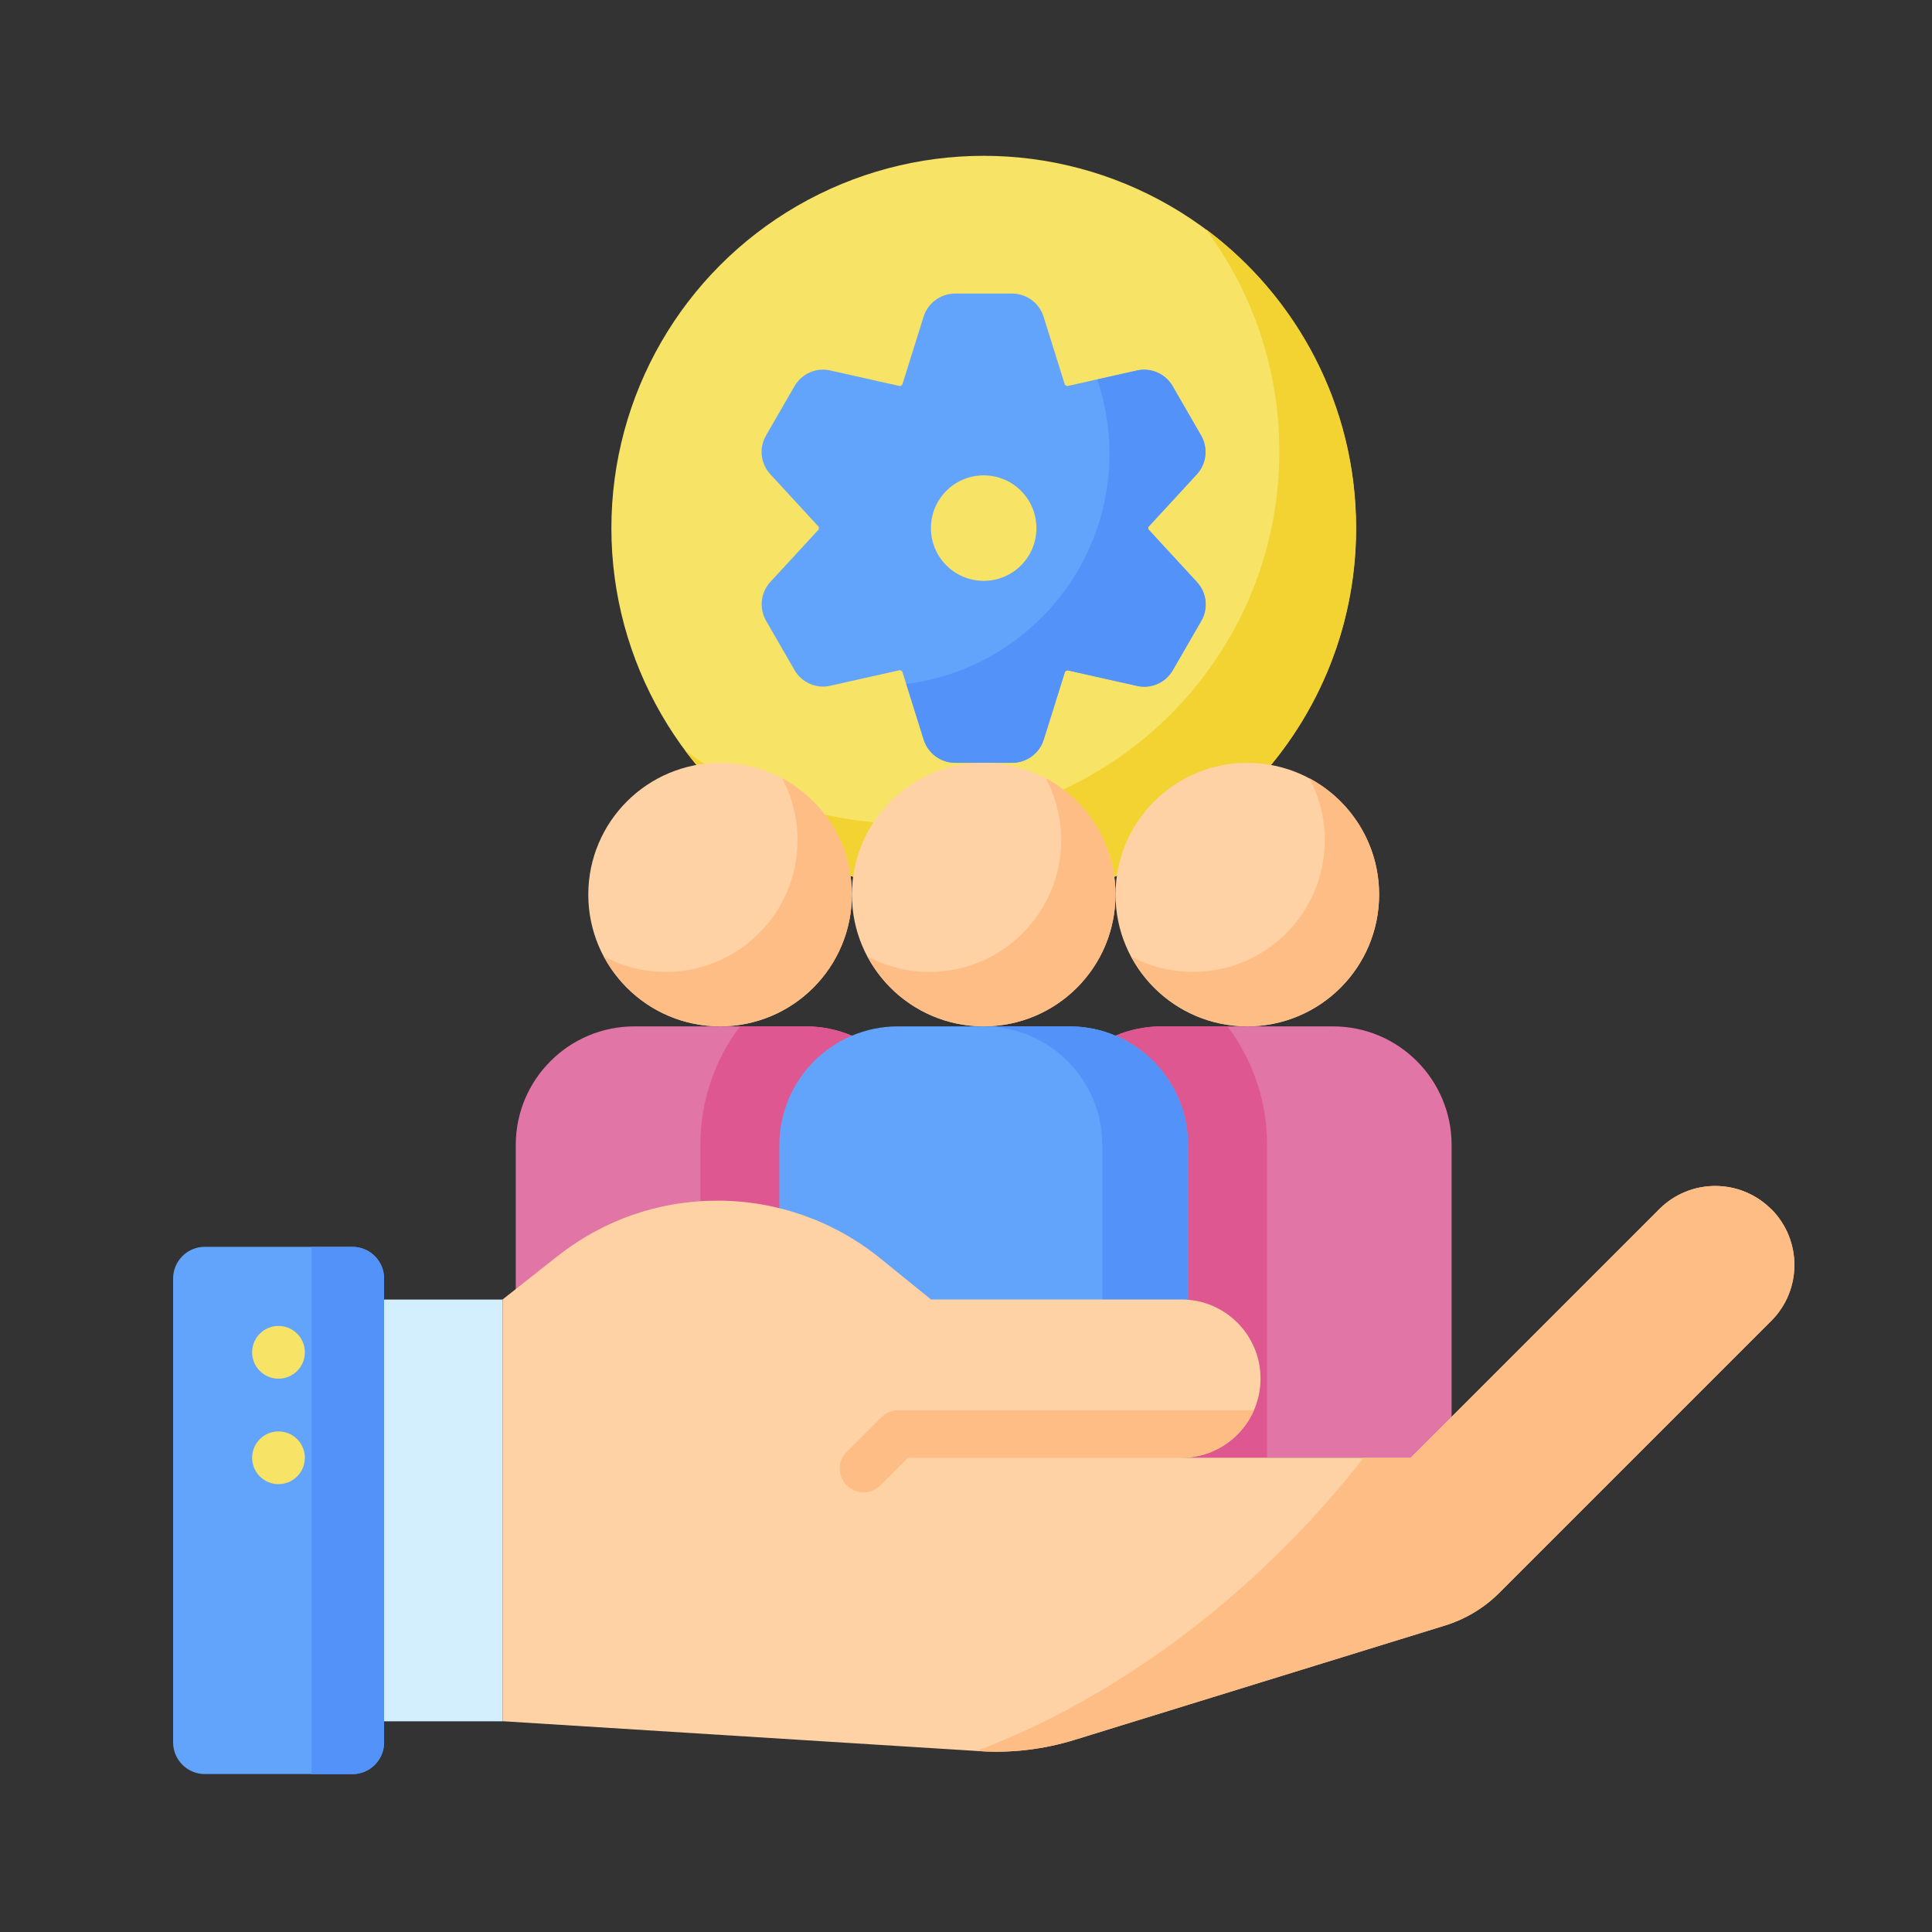 <?xml version="1.0" encoding="UTF-8"?><svg id="Camada_1" xmlns="http://www.w3.org/2000/svg" viewBox="0 0 200 200"><rect x="0" y="0" width="200" height="200" fill="#333333" stroke="none"/><defs><style>.cls-1{fill:#e175a5;}.cls-2{fill:#ffbd86;}.cls-3{fill:#de5791;}.cls-4{fill:#62a4fb;}.cls-5{fill:#5392f9;}.cls-6{fill:#f7e365;}.cls-7{fill:#f3d332;}.cls-8{fill:#d3effd;}.cls-9{fill:#fed2a4;}</style></defs><circle class="cls-6" cx="101.83" cy="54.67" r="38.54"/><path class="cls-7" d="M124.83,23.74c4.78,6.42,7.61,14.38,7.61,22.99,0,21.29-17.26,38.54-38.55,38.54-8.62,0-16.57-2.83-22.99-7.61,7.03,9.44,18.27,15.55,30.94,15.55,21.29,0,38.55-17.26,38.55-38.54,0-12.67-6.11-23.91-15.55-30.94Z"/><path class="cls-4" d="M118.88,54.54l5.01-5.44c1.01-1.1,1.19-2.72.45-4.02l-2.95-5.11c-.75-1.29-2.24-1.95-3.7-1.62l-7.22,1.62c-.09-.05-.14-.08-.23-.13l-2.21-7.06c-.45-1.42-1.76-2.39-3.26-2.39h-5.9c-1.49,0-2.81.97-3.26,2.39l-2.21,7.06c-.09.05-.14.08-.23.13l-7.22-1.62c-1.46-.33-2.95.33-3.7,1.62l-2.95,5.11c-.75,1.29-.57,2.92.45,4.02l5.01,5.44v.26l-5.01,5.44c-1.01,1.1-1.19,2.72-.45,4.02l2.95,5.11c.75,1.29,2.24,1.95,3.7,1.62l7.22-1.62c.09.05.14.08.23.13l2.21,7.06c.45,1.42,1.76,2.39,3.26,2.39h5.9c1.49,0,2.81-.97,3.26-2.39l2.21-7.06c.09-.05.14-.08.23-.13l7.22,1.62c1.46.33,2.95-.33,3.7-1.62l2.95-5.11c.75-1.29.57-2.92-.45-4.02l-5.01-5.44v-.26h0ZM101.83,60.13c-3.01,0-5.46-2.44-5.46-5.46s2.44-5.46,5.46-5.46,5.46,2.44,5.46,5.46-2.44,5.46-5.46,5.46Z"/><path class="cls-5" d="M118.88,54.81v-.26l5.01-5.44c1.01-1.1,1.19-2.72.45-4.02l-2.95-5.11c-.75-1.29-2.24-1.95-3.7-1.62l-4.1.92c.81,2.41,1.26,4.99,1.26,7.68,0,12.26-9.18,22.36-21.03,23.84l1.81,5.78c.45,1.42,1.76,2.39,3.26,2.39h5.9c1.49,0,2.81-.97,3.26-2.39l2.21-7.06c.09-.05.14-.08.23-.13l7.22,1.62c1.46.33,2.95-.33,3.7-1.62l2.95-5.11c.75-1.29.57-2.92-.45-4.02l-5.01-5.44Z"/><path class="cls-1" d="M107.97,118.53v32.38h42.3v-32.38c0-6.78-5.5-12.28-12.28-12.28h-17.74c-6.78,0-12.28,5.5-12.28,12.28h0Z"/><path class="cls-3" d="M131.17,118.53c0-4.6-1.53-8.86-4.1-12.28h-6.81c-6.78,0-12.28,5.5-12.28,12.28v32.38h23.19v-32.38Z"/><circle class="cls-9" cx="129.12" cy="92.61" r="13.64"/><path class="cls-2" d="M135.54,80.56c1.02,1.91,1.6,4.1,1.6,6.41,0,7.54-6.11,13.64-13.64,13.64-2.32,0-4.5-.58-6.41-1.6,2.3,4.3,6.83,7.23,12.04,7.23,7.54,0,13.64-6.11,13.64-13.64,0-5.22-2.93-9.75-7.23-12.04h0Z"/><path class="cls-1" d="M53.39,118.53v32.38h42.3v-32.38c0-6.78-5.5-12.28-12.28-12.28h-17.74c-6.78,0-12.28,5.5-12.28,12.28Z"/><path class="cls-3" d="M95.69,150.91v-32.38c0-6.78-5.5-12.28-12.28-12.28h-6.81c-2.58,3.42-4.1,7.68-4.1,12.28v32.38h23.19Z"/><circle class="cls-9" cx="74.54" cy="92.61" r="13.64"/><path class="cls-2" d="M80.96,80.56c1.02,1.91,1.6,4.1,1.6,6.41,0,7.54-6.11,13.64-13.64,13.64-2.32,0-4.5-.58-6.41-1.6,2.3,4.3,6.83,7.23,12.04,7.23,7.54,0,13.64-6.11,13.64-13.64,0-5.22-2.93-9.75-7.23-12.04h0Z"/><path class="cls-4" d="M80.68,118.53v32.38h42.3v-32.38c0-6.78-5.5-12.28-12.28-12.28h-17.74c-6.78,0-12.28,5.5-12.28,12.28h0Z"/><path class="cls-5" d="M110.7,106.25h-8.87c6.78,0,12.28,5.5,12.28,12.28v32.38h8.87v-32.38c0-6.78-5.5-12.28-12.28-12.28Z"/><circle class="cls-9" cx="101.83" cy="92.61" r="13.64"/><path class="cls-2" d="M108.25,80.56c1.02,1.91,1.6,4.1,1.6,6.41,0,7.54-6.11,13.64-13.64,13.64-2.32,0-4.5-.58-6.41-1.6,2.3,4.3,6.83,7.23,12.04,7.23,7.54,0,13.64-6.11,13.64-13.64,0-5.22-2.93-9.75-7.23-12.04h0Z"/><path class="cls-8" d="M39.75,134.53h12.28v43.66h-12.28v-43.66Z"/><path class="cls-9" d="M183.35,125.17c-3.2-3.2-8.38-3.2-11.58,0l-25.73,25.73h-23.74c4.52,0,8.19-3.67,8.19-8.19s-3.67-8.19-8.19-8.19h-25.92l-5.26-4.26c-4.76-3.86-10.71-5.97-16.84-5.97s-11.85,2.03-16.57,5.75l-5.68,4.48v43.66l49.41,3.1c3.3.21,6.6-.19,9.76-1.16l38.39-11.85c2.12-.66,4.05-1.82,5.62-3.39l28.14-28.14c3.2-3.2,3.2-8.38,0-11.58h0Z"/><path class="cls-2" d="M183.35,125.17c-3.2-3.2-8.38-3.2-11.58,0l-25.73,25.73h-4.88c-2.48,3.19-5.22,6.3-8.21,9.28-9.82,9.82-20.93,16.94-31.87,21.08l.37.02c3.3.21,6.6-.19,9.76-1.16l38.39-11.85c2.12-.66,4.05-1.82,5.62-3.39l28.14-28.14c3.2-3.2,3.2-8.38,0-11.58h0Z"/><path class="cls-4" d="M17.92,132.35v48.02c0,1.81,1.47,3.28,3.28,3.28h15.28c1.81,0,3.28-1.47,3.28-3.28v-48.02c0-1.81-1.47-3.28-3.28-3.28h-15.28c-1.81,0-3.28,1.47-3.28,3.28Z"/><path class="cls-5" d="M32.25,129.08v54.58h4.23c1.81,0,3.28-1.47,3.28-3.28v-48.02c0-1.81-1.47-3.28-3.28-3.28h-4.23Z"/><circle class="cls-6" cx="28.83" cy="139.99" r="2.73"/><circle class="cls-6" cx="28.83" cy="150.91" r="2.73"/><path class="cls-2" d="M129.81,145.99h-36.84c-.65,0-1.28.26-1.74.72l-3.58,3.58c-.96.96-.96,2.52,0,3.48.48.48,1.11.72,1.74.72s1.26-.24,1.74-.72l2.86-2.86h28.5c3.28-.07,6.08-2.07,7.32-4.92h0Z"/></svg>